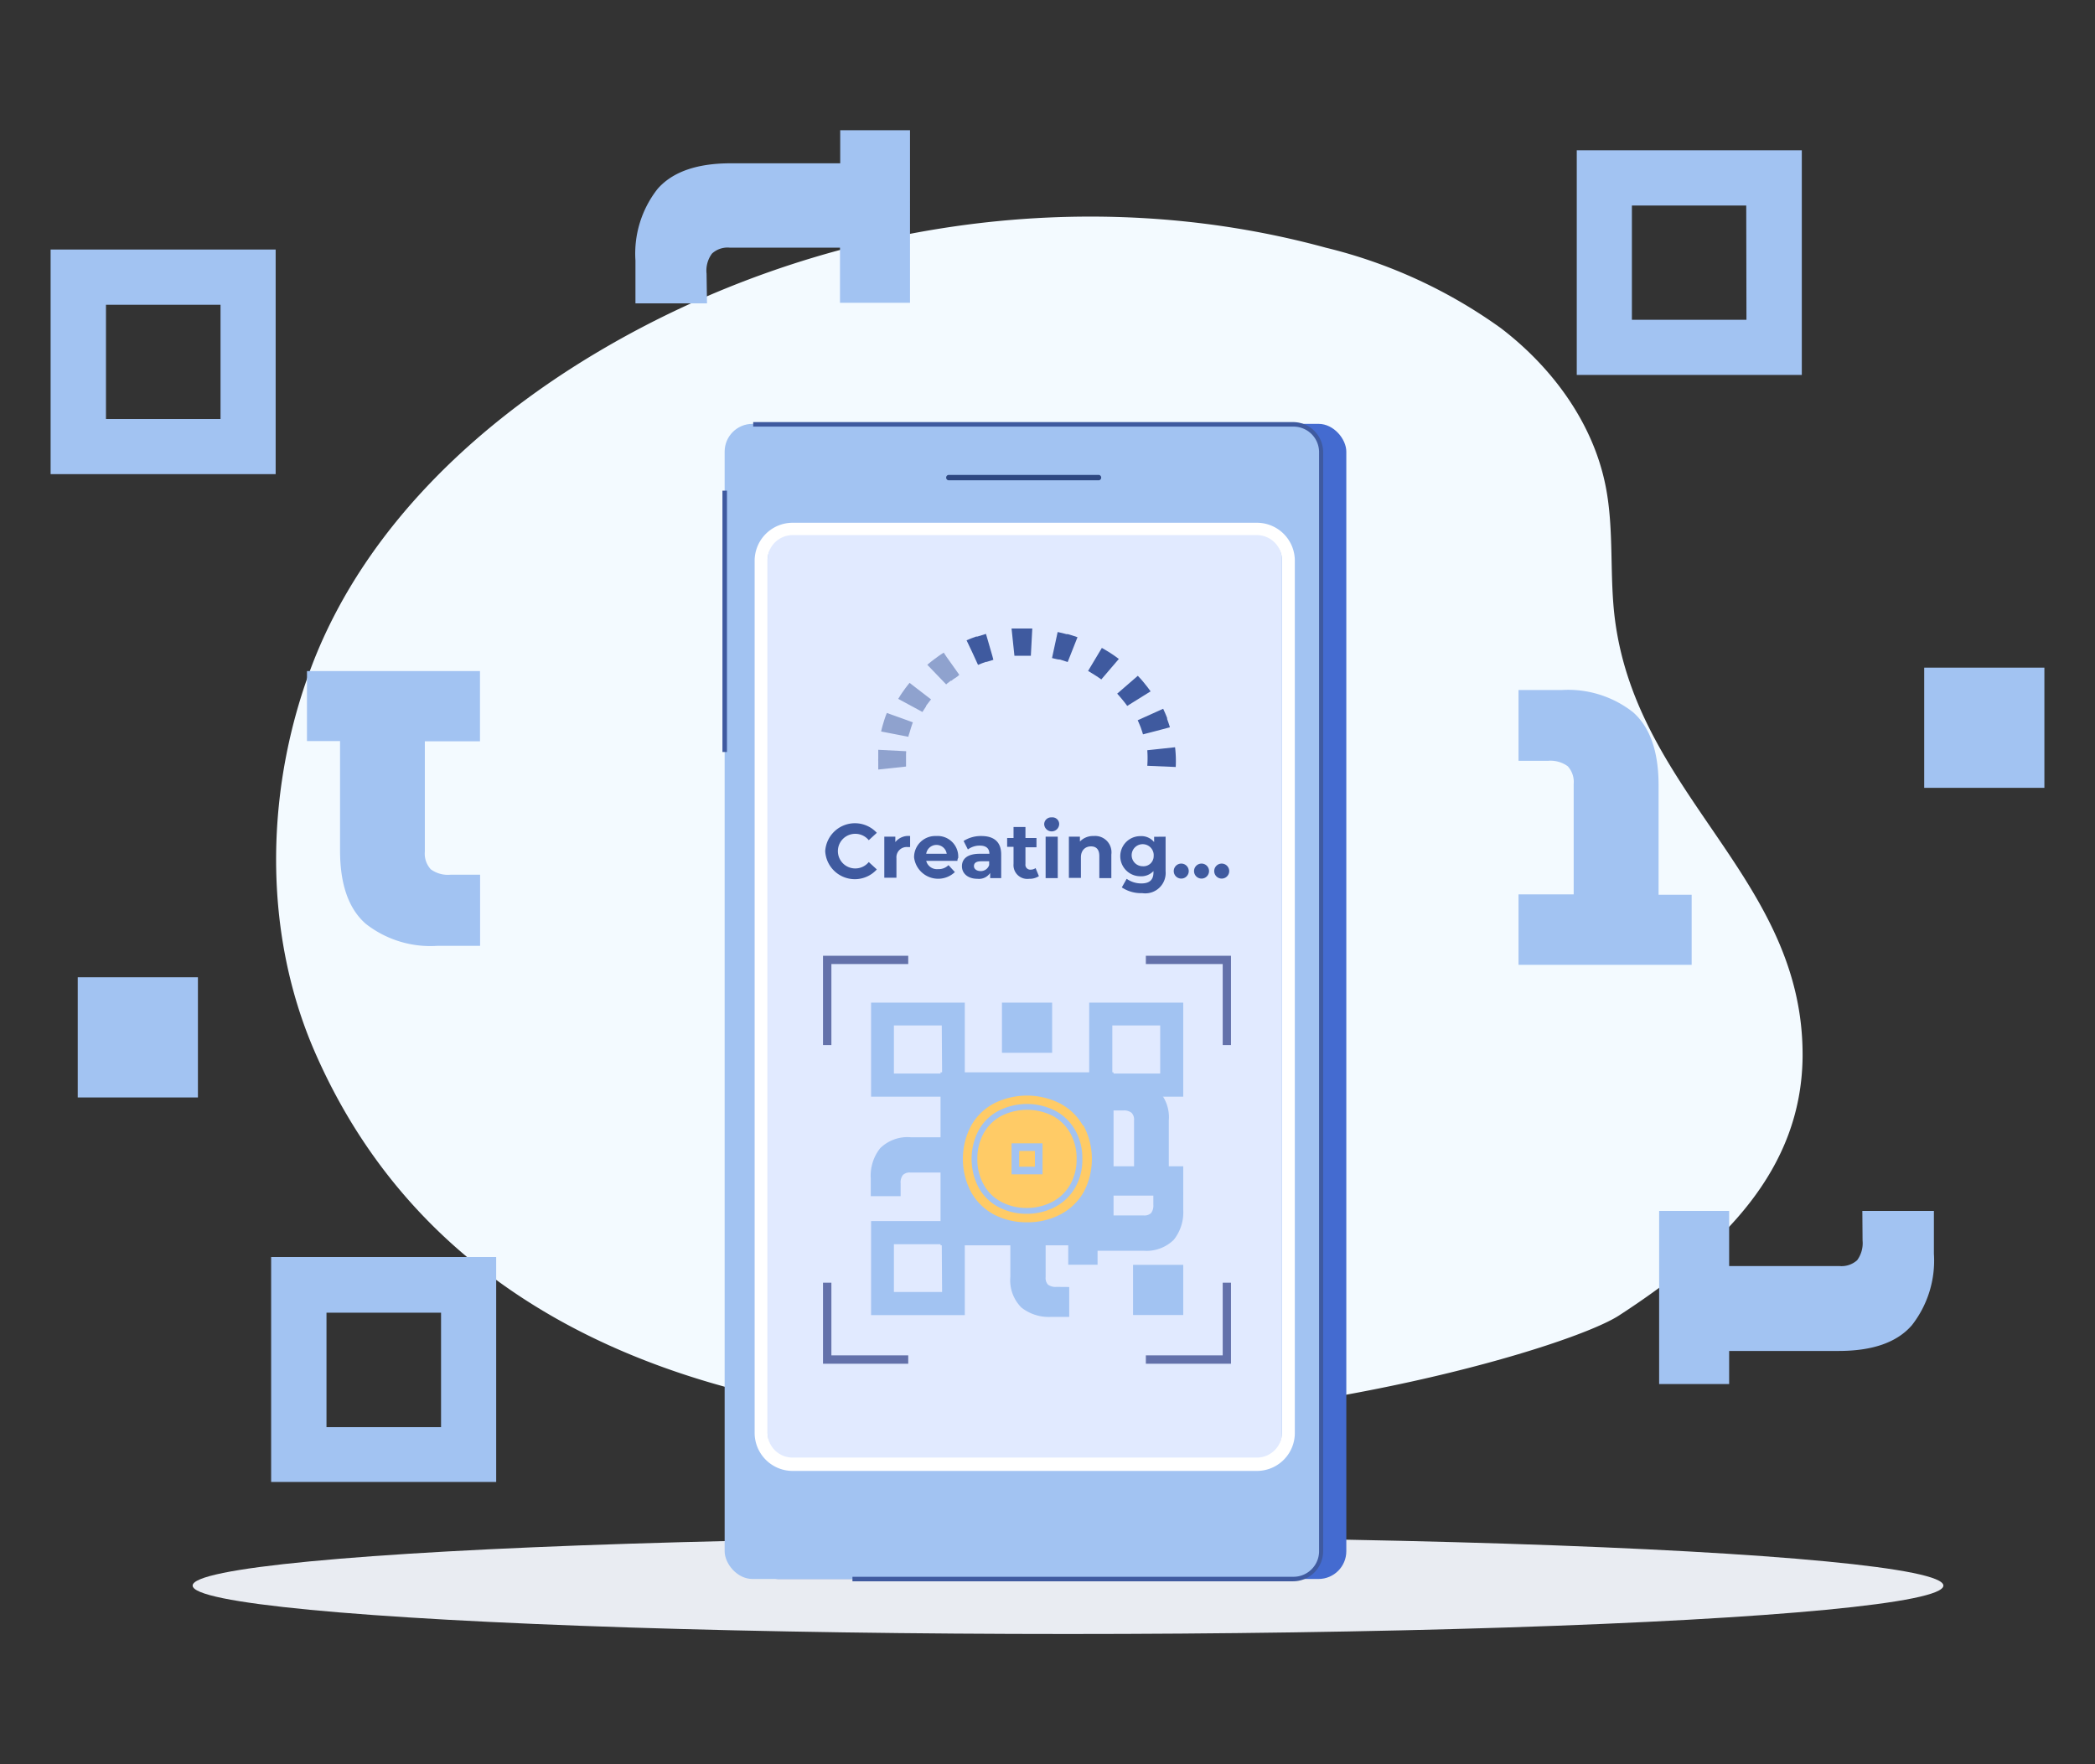 <svg id="Layer_1" data-name="Layer 1" xmlns="http://www.w3.org/2000/svg" viewBox="0 0 190 160"><rect x="0" y="0" width="190" height="160" fill="#333333" stroke="none"/><defs><style>.cls-1{fill:#f3faff;}.cls-2{fill:#e9ecf2;}.cls-3{fill:#446bd0;}.cls-4{fill:#a2c3f2;}.cls-5{fill:#e1eaff;}.cls-6{fill:#fff;}.cls-11,.cls-7{fill:#3f5a9f;}.cls-8{fill:#6371aa;}.cls-9{fill:#2e4882;}.cls-10{fill:#ffcb66;}.cls-11{opacity:0.5;}</style></defs><path class="cls-1" d="M28.53,95.35c-4.83-11.12-4.47-24.35,0-35.62,4.8-12,14.74-21.35,25.87-27.92C74,20.24,98.28,16.47,120.23,22.46a45.65,45.65,0,0,1,15.9,7.31c4.67,3.57,8.38,8.62,9.5,14.38.78,4,.31,8.13.85,12.16,2.14,16,17.16,23.45,17,39.59-.13,10.08-7,17.14-16.66,23.41C138.32,124.81,51.47,148.11,28.53,95.35Z"/><ellipse class="cls-2" cx="96.86" cy="143.8" rx="79.39" ry="4.39"/><rect class="cls-3" x="68.04" y="38.44" width="54.06" height="104.76" rx="2.52"/><rect class="cls-4" x="65.72" y="38.44" width="54.06" height="104.76" rx="2.52"/><path class="cls-5" d="M69.62,50.86v79a2.83,2.83,0,0,0,2.73,2.92h41.18a2.83,2.83,0,0,0,2.72-2.92v-79A2.82,2.82,0,0,0,113.53,48H72.35A2.82,2.82,0,0,0,69.62,50.86Z"/><path class="cls-6" d="M68.44,129.9v-79a3.45,3.45,0,0,1,3.38-3.49h42.23a3.44,3.44,0,0,1,3.38,3.49v79a3.44,3.44,0,0,1-3.38,3.5H71.82A3.45,3.45,0,0,1,68.44,129.9Zm3.38-81.37a2.28,2.28,0,0,0-2.21,2.33v79a2.27,2.27,0,0,0,2.21,2.33h42.23a2.28,2.28,0,0,0,2.22-2.33v-79a2.29,2.29,0,0,0-2.22-2.33Z"/><path class="cls-7" d="M117.26,143.41H77.31V143h40a2.32,2.32,0,0,0,2.32-2.32V41a2.32,2.32,0,0,0-2.32-2.31h-49v-.41h49A2.73,2.73,0,0,1,120,41v99.72A2.73,2.73,0,0,1,117.26,143.41Z"/><rect class="cls-7" x="65.52" y="44.5" width="0.41" height="23.7"/><polygon class="cls-8" points="75.4 94.78 74.64 94.78 74.64 86.68 82.37 86.68 82.37 87.43 75.4 87.43 75.4 94.78"/><polygon class="cls-8" points="111.64 94.78 110.89 94.78 110.89 87.43 103.92 87.43 103.92 86.68 111.64 86.68 111.64 94.78"/><polygon class="cls-8" points="82.37 123.68 74.64 123.68 74.64 116.33 75.4 116.33 75.4 122.92 82.37 122.92 82.37 123.68"/><polygon class="cls-8" points="111.64 123.68 103.92 123.68 103.92 122.92 110.89 122.92 110.89 116.33 111.64 116.33 111.64 123.68"/><path class="cls-9" d="M99.67,43.56H86.05a.24.24,0,0,1-.24-.25.24.24,0,0,1,.24-.24H99.67a.25.25,0,0,1,0,.49Z"/><path class="cls-4" d="M79,90.93v8.53H87.5V90.93Zm6.44,6.43H81.07V93h4.34Z"/><path class="cls-4" d="M98.78,90.93v8.53h8.53V90.93Zm6.44,6.43h-4.34V93h4.34Z"/><path class="cls-4" d="M79,110.74v8.53H87.5v-8.53Zm6.44,6.43H81.07v-4.33h4.34Z"/><rect class="cls-4" x="90.87" y="90.93" width="4.55" height="4.55"/><rect class="cls-4" x="102.76" y="114.71" width="4.55" height="4.55"/><path class="cls-4" d="M95.8,116.71a1.14,1.14,0,0,1-.75-.2.88.88,0,0,1-.22-.68v-4.18h2.09V109H90.36v2.66h1.27v4.15a3.49,3.49,0,0,0,1,2.77,4,4,0,0,0,2.71.85h1.63v-2.71Z"/><path class="cls-4" d="M101.87,100.71a1.08,1.08,0,0,1,.75.21.86.86,0,0,1,.23.67v4.18h-2.1v2.66h6.56v-2.66H106v-4.14a3.51,3.51,0,0,0-1-2.78,4,4,0,0,0-2.71-.85h-1.63v2.71Z"/><path class="cls-4" d="M104.6,109.26a1.14,1.14,0,0,1-.2.75.88.88,0,0,1-.68.22H99.54v-2.09H96.88v6.56h2.66v-1.27h4.15a3.52,3.52,0,0,0,2.77-1,4,4,0,0,0,.85-2.71v-1.63H104.6Z"/><path class="cls-4" d="M81.68,107.31a1.08,1.08,0,0,1,.21-.75.87.87,0,0,1,.67-.22h4.19v2.09H89.4v-6.56H86.75v1.27H82.6a3.53,3.53,0,0,0-2.78,1,4,4,0,0,0-.85,2.71v1.63h2.71Z"/><rect class="cls-4" x="85.3" y="97.25" width="15.69" height="15.69"/><path class="cls-10" d="M95.45,101.19a5.19,5.19,0,0,0-4.61,0,4,4,0,0,0-1.61,1.55,4.67,4.67,0,0,0-.59,2.36,4.59,4.59,0,0,0,.59,2.36A3.84,3.84,0,0,0,90.81,109h0a4.85,4.85,0,0,0,2.3.55,5,5,0,0,0,2.32-.55,4,4,0,0,0,1.62-1.55,4.61,4.61,0,0,0,.59-2.35,4.67,4.67,0,0,0-.59-2.36A4,4,0,0,0,95.45,101.19Zm-.9,5.31H91.74v-2.81h2.81Z"/><path class="cls-10" d="M98.2,102.06a5.14,5.14,0,0,0-2.09-2,6.65,6.65,0,0,0-5.94,0,5.12,5.12,0,0,0-2.08,2,6.44,6.44,0,0,0,0,6.09,5.17,5.17,0,0,0,2.06,2,6.31,6.31,0,0,0,3,.7,6.39,6.39,0,0,0,3-.7,5.26,5.26,0,0,0,2.11-2,6.42,6.42,0,0,0,0-6.08Zm-.7,5.66a4.47,4.47,0,0,1-1.83,1.75,5.44,5.44,0,0,1-2.56.61,5.37,5.37,0,0,1-2.55-.61,4.41,4.41,0,0,1-1.79-1.74,5.59,5.59,0,0,1,0-5.25,4.36,4.36,0,0,1,1.81-1.75,5.66,5.66,0,0,1,5.11,0,4.48,4.48,0,0,1,1.81,1.75,5.1,5.1,0,0,1,.66,2.62A5,5,0,0,1,97.5,107.72Z"/><rect class="cls-10" x="92.43" y="104.38" width="1.43" height="1.43"/><path class="cls-11" d="M82.57,66.17h0c.07-.23.14-.45.22-.66l-.85-.31-1.51-.54a8.15,8.15,0,0,0-.29.83h0v0c-.09.29-.17.57-.23.85l2.48.48c0-.13.07-.27.11-.41v0l.06-.21h0v0Z"/><path class="cls-11" d="M82.18,68.29v-.16L79.65,68q0,.38,0,.81a1.09,1.09,0,0,0,0,.18c0,.3,0,.56,0,.8l2.52-.27h0v0h0c0-.06,0-.14,0-.21v-.06c0-.11,0-.22,0-.33h0v-.62Z"/><path class="cls-11" d="M82.49,61.93l0,0c-.16.2-.32.4-.47.61l-.12.17a6.49,6.49,0,0,0-.36.55l-.08.12,2.2,1.19c.1-.17.21-.32.31-.48A.83.83,0,0,0,84,64c.14-.19.29-.39.44-.57Z"/><path class="cls-7" d="M96.15,59.82h0l.68.22h0l.89-2.25c-.29-.1-.58-.2-.88-.28l-.13,0c-.26-.07-.52-.14-.79-.19l-.51,2.36.21.05.31.07Z"/><path class="cls-7" d="M103.18,65.32c.1.22.19.44.28.66a.08.08,0,0,0,0,0c.07.21.14.41.2.62l1.16-.3,1.28-.34c-.07-.25-.16-.5-.25-.75l0-.09c-.11-.29-.23-.56-.36-.84Z"/><path class="cls-7" d="M106.63,69.56a10.75,10.75,0,0,0-.06-1.79l-2.52.27a9.5,9.5,0,0,1,0,1.41Z"/><path class="cls-7" d="M100.81,60.53l.66-.77c-.25-.19-.51-.37-.77-.54h0c-.25-.16-.51-.31-.77-.46l-1.25,2.09.17.1.39.24.22.14.21.14.21.15,0,0Z"/><path class="cls-7" d="M104.35,62.7c-.16-.23-.33-.45-.52-.68h0l-.07-.09-.26-.31-.31-.33-1.87,1.62.12.13.07.08.23.27.09.11c.14.17.28.35.4.52Z"/><path class="cls-7" d="M93.62,57H92.47l-.73,0L92,59.47h1.49Z"/><path class="cls-11" d="M85.85,59.58l-.26-.39a8.17,8.17,0,0,0-.71.49h0l-.13.09h0c-.22.17-.44.34-.65.52l1.71,1.78.11-.1.11-.08.2-.16.07,0h0l.13-.11h0l.12-.08.27-.18L87,61.2Z"/><path class="cls-7" d="M88.7,60.3c.23-.1.47-.19.7-.27l.07,0,.62-.19L90,59.49l-.58-2q-.39.11-.78.24l-.11,0c-.29.1-.59.22-.87.34l.54,1.14Z"/><path class="cls-7" d="M74.84,77.19a2.7,2.7,0,0,1,4.68-1.66l-.73.67a1.57,1.57,0,0,0-1.23-.58,1.57,1.57,0,0,0,0,3.14,1.57,1.57,0,0,0,1.23-.58l.73.67a2.69,2.69,0,0,1-4.68-1.66Z"/><path class="cls-7" d="M82.54,75.82v1l-.24,0a.93.93,0,0,0-1,1v1.78H80.2V75.88h1v.49A1.51,1.51,0,0,1,82.54,75.82Z"/><path class="cls-7" d="M86.83,78.07H84a1,1,0,0,0,1.08.75,1.24,1.24,0,0,0,.94-.36l.58.63a2.2,2.2,0,0,1-3.7-1.33,1.92,1.92,0,0,1,2-1.94,1.87,1.87,0,0,1,2,2C86.85,77.86,86.83,78,86.83,78.07ZM84,77.43h1.86a.94.94,0,0,0-1.86,0Z"/><path class="cls-7" d="M90.8,77.49v2.15h-1v-.47a1.22,1.22,0,0,1-1.15.53c-.88,0-1.41-.49-1.41-1.14s.47-1.13,1.62-1.13h.87c0-.47-.28-.74-.87-.74a1.77,1.77,0,0,0-1.08.35l-.39-.77A2.91,2.91,0,0,1,89,75.82C90.14,75.82,90.8,76.35,90.8,77.49Zm-1.09,1v-.38H89c-.51,0-.67.19-.67.44s.23.45.62.45A.79.79,0,0,0,89.71,78.45Z"/><path class="cls-7" d="M94.22,79.46a1.55,1.55,0,0,1-.89.24,1.25,1.25,0,0,1-1.41-1.35V76.8h-.58V76h.58V75H93V76H94v.84H93v1.53a.44.44,0,0,0,.47.5.77.77,0,0,0,.45-.14Z"/><path class="cls-7" d="M94.7,74.74a.63.63,0,0,1,.68-.61.61.61,0,0,1,.68.59.68.68,0,0,1-1.36,0Zm.13,1.14h1.1v3.76h-1.1Z"/><path class="cls-7" d="M100.79,77.49v2.15H99.7v-2c0-.61-.28-.88-.76-.88s-.91.32-.91,1v1.86H96.94V75.88h1v.44a1.64,1.64,0,0,1,1.25-.5A1.48,1.48,0,0,1,100.79,77.49Z"/><path class="cls-7" d="M105.71,75.88V79a1.85,1.85,0,0,1-2.12,2,3.14,3.14,0,0,1-1.85-.52l.44-.78a2.29,2.29,0,0,0,1.33.42c.77,0,1.1-.35,1.1-1V79a1.52,1.52,0,0,1-1.19.47,1.82,1.82,0,1,1,0-3.64,1.5,1.5,0,0,1,1.25.54v-.48Zm-1.08,1.76a1,1,0,1,0-1,.92A.92.92,0,0,0,104.63,77.64Z"/><path class="cls-7" d="M106.45,79a.68.68,0,0,1,1.36,0,.68.68,0,1,1-1.36,0Z"/><path class="cls-7" d="M108.29,79a.68.68,0,0,1,1.36,0,.68.68,0,1,1-1.36,0Z"/><path class="cls-7" d="M110.12,79a.68.68,0,0,1,1.36,0,.68.68,0,1,1-1.36,0Z"/><path class="cls-4" d="M4.59,22.63V43H25V22.63ZM20,38H9.61V27.64H20Z"/><path class="cls-4" d="M143,13.63V34h20.41V13.63ZM158.39,29H148V18.64h10.37Z"/><path class="cls-4" d="M24.59,114v20.4H45V114ZM40,129.43H29.61V119.05H40Z"/><rect class="cls-4" x="7.05" y="88.63" width="10.9" height="10.9"/><rect class="cls-4" x="174.51" y="60.55" width="10.9" height="10.9"/><path class="cls-4" d="M40.85,79.33a2.63,2.63,0,0,1-1.78-.49,2.1,2.1,0,0,1-.54-1.61v-10h5V60.86H27.84v6.35h3v9.93q0,4.6,2.33,6.64a9.5,9.5,0,0,0,6.48,2h3.89V79.33Z"/><path class="cls-4" d="M140.39,69a2.66,2.66,0,0,1,1.79.49,2.11,2.11,0,0,1,.54,1.62v10h-5V87.5h15.7V81.15h-3V71.22q0-4.6-2.33-6.64a9.55,9.55,0,0,0-6.48-2h-3.89V69Z"/><path class="cls-4" d="M168.92,112.5a2.62,2.62,0,0,1-.49,1.79,2.12,2.12,0,0,1-1.61.53h-10v-5h-6.35v15.7h6.35v-3h9.93c3.07,0,5.29-.77,6.64-2.33a9.5,9.5,0,0,0,2-6.48v-3.89h-6.49Z"/><path class="cls-4" d="M64.08,24.82A2.58,2.58,0,0,1,64.57,23a2.08,2.08,0,0,1,1.61-.54h10v5h6.35V11.81H76.2v3H66.27c-3.07,0-5.29.78-6.64,2.33a9.5,9.5,0,0,0-2,6.48v3.89h6.49Z"/></svg>
